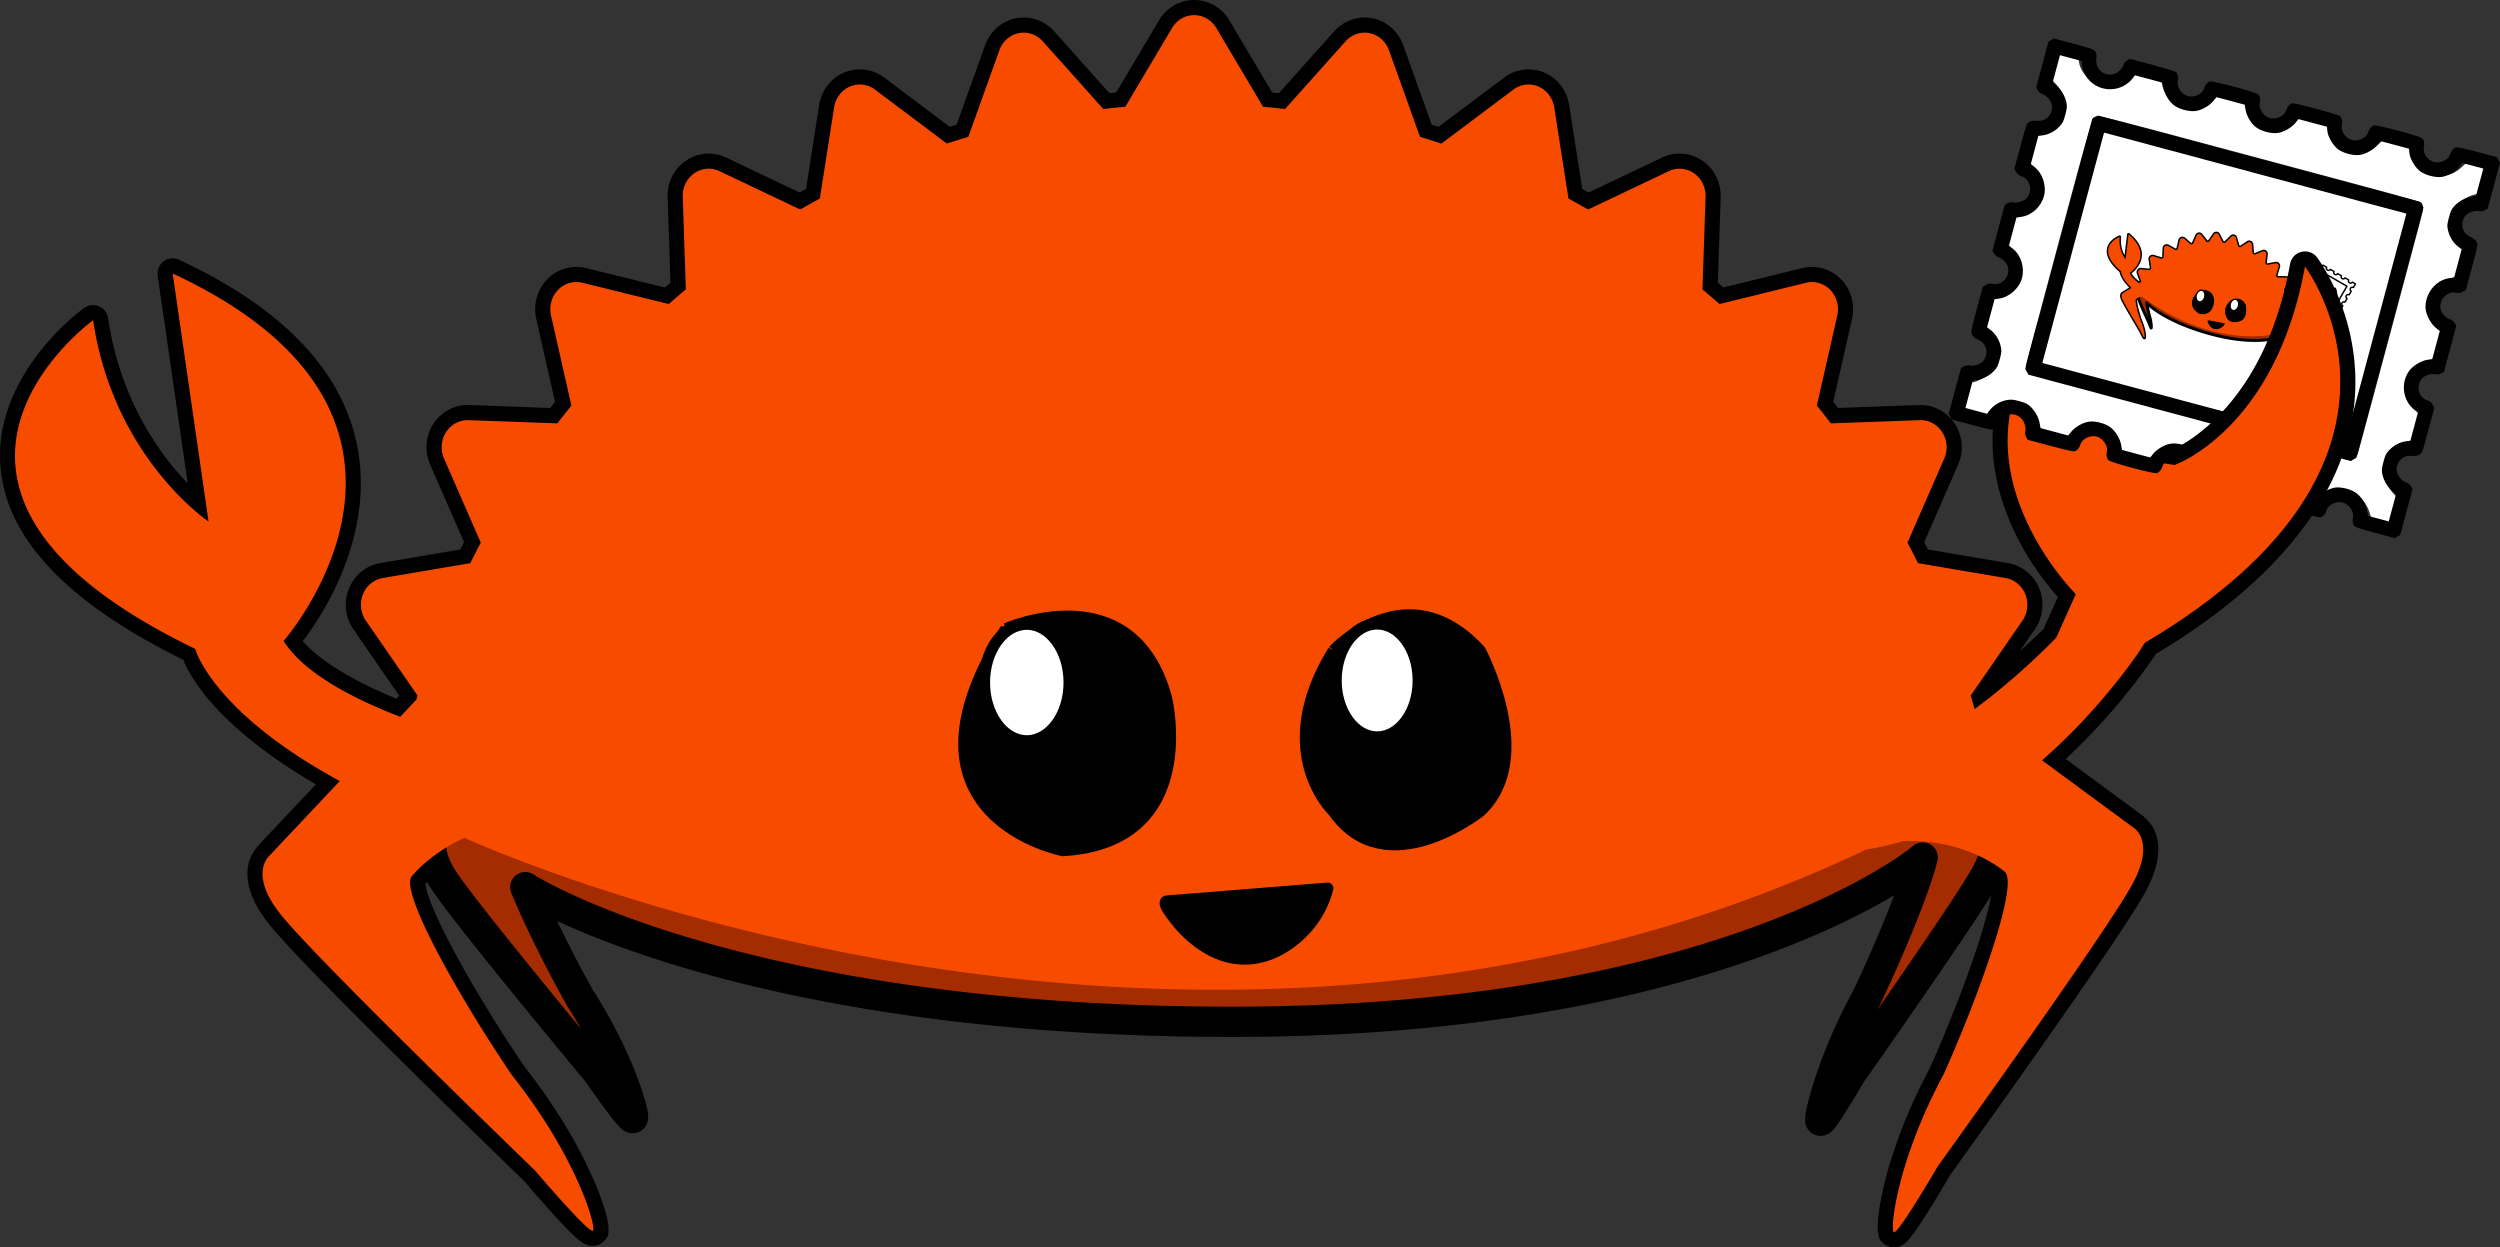 <svg width="825.95" height="412.11" clip-rule="evenodd" fill-rule="evenodd" stroke-linejoin="round" stroke-miterlimit="1.414" xmlns="http://www.w3.org/2000/svg" viewBox="0 0 825.95 412.11"><rect x="0" y="0" width="825.95" height="412.11" fill="#333333" stroke="none"/><g fill-rule="nonzero"><path d="M394.53.001c-4.771 0-9.179 2.59-11.602 6.701l-14.162 23.854c-.746.073-1.488.147-2.23.226l-18.313-20.484a5 5 0 00-.006-.006c-3.176-3.544-8.014-5.194-12.68-4.238a5 5 0 00-.017.004c-4.67.974-8.46 4.388-10.057 8.879l-9.416 26.25c-.755.235-1.508.472-2.258.713L292.09 25.613l-.002-.002c-3.809-2.868-8.918-3.505-13.305-1.598-4.376 1.893-7.413 5.945-8.146 10.65l.002-.002-4.34 27.752c-.707.392-1.412.787-2.115 1.184l-24.32-11.567-.004-.002a13.34 13.34 0 00-13.342 1.122c-3.917 2.725-6.121 7.277-5.95 12.042l-.001-.012.945 28.201c-.623.53-1.244 1.061-1.861 1.596l-26.08-6.414a5 5 0 00-.014-.004c-4.633-1.125-9.538.35-12.834 3.787-3.307 3.443-4.602 8.322-3.563 12.95a5 5 0 00.002.007l6.205 27.482c-.527.662-1.05 1.33-1.574 1.998l-26.805-.972a5 5 0 00-.03-.002c-4.718-.141-9.217 2.242-11.8 6.27-2.584 4.01-2.951 9.038-1.052 13.396a5 5 0 00.002.004l11.205 25.635c-.42.803-.836 1.615-1.252 2.431l-26.44 4.49c-4.712.794-8.612 4.075-10.37 8.489a5 5 0 00-.007.015 14.28 14.28 0 001.498 13.338 5 5 0 00.004.008l15.168 21.969-.927.984c-12.94-5.289-24.957-12.072-30.956-19.004 4.89-6.408 15.523-22.236 18.446-42.312 1.909-13.113.346-28.158-8.496-42.813-8.843-14.655-24.75-28.756-50.825-40.886a5 5 0 00-7.058 5.248l9.92 68.6c-9.212-9.547-22.267-27.383-26.314-54.61a5 5 0 00-7.883-3.313S7.417 116.113 1.489 138.897c-2.964 11.392-1.945 25.082 7.088 38.834 8.843 13.463 25.064 27.025 52.045 40.283.309.813.273.952.927 2.228 1.346 2.627 3.563 6.245 7.123 10.545 6.446 7.786 17.664 17.827 35.67 28.354l-18.756 19.926.557-.508s-3.443 2.95-4.21 7.756c-.768 4.805.796 11.202 6.75 18.734h-.003c5.345 6.765 19.713 21.376 36.367 37.967 16.61 16.547 35.201 34.66 48.106 47.168 5.385 6.268 9.969 11.41 13.365 14.951 1.722 1.795 3.124 3.18 4.344 4.225.61.522 1.13.957 1.925 1.42.398.231.842.5 1.758.714.917.214 2.952.346 4.645-1.13a5 5 0 00.01-.008c2.146-1.882 1.783-3.14 1.832-3.897.048-.757-.007-1.31-.082-1.9-.151-1.18-.438-2.442-.865-3.969-.856-3.053-2.295-7.073-4.452-11.91-4.285-9.613-11.418-22.4-22.306-36.197-8.164-11.999-17.602-27.328-24.274-39.999-3.338-6.34-5.986-12.051-7.398-16.107-.689-1.978-1.04-3.537-1.125-4.346.429-.532 4.575-5.321 13.184-9.685 12.604 5.672 244.62 107.36 464.46 3.076a96.525 96.525 0 0010.924-2.51c17.668-.726 27.773 7.126 29.174 8.287.04.751-.023 2.16-.332 4.05-.652 3.987-2.185 9.742-4.258 16.202-4.144 12.916-10.431 28.795-16.066 41.352l-.006.014c-7.868 14.704-12.427 27.817-14.856 37.492-1.223 4.873-1.913 8.862-2.216 11.86-.152 1.498-.215 2.727-.165 3.87.026.572.063 1.107.239 1.834.175.727.027 2.047 2.506 3.522 1.948 1.16 3.925.645 4.777.271.853-.374 1.228-.712 1.568-1.004.68-.583 1.096-1.083 1.58-1.68.97-1.192 2.05-2.723 3.358-4.693 2.579-3.88 6-9.453 9.98-16.205 9.952-13.868 24.277-33.936 37.016-52.203 12.773-18.315 23.735-34.377 27.62-41.62 4.321-8.06 4.769-14.332 3.247-18.76-1.522-4.43-5.338-6.667-5.338-6.667l.649.406-25.096-18.488c17.781-16.575 28.315-32.475 29.818-34.82 50.773-30.45 65.299-63.053 65.858-88.182.563-25.316-12.649-42.707-12.649-42.707a5 5 0 00-8.904 2.131c-4.721 26.077-14.97 41.436-23.855 50.402-3.666 3.7-6.864 6.065-9.547 7.815-.749-25.371.695-42.227 2.484-52.272.99-5.562 2.049-9.184 2.809-11.33s1.02-2.486 1.02-2.486a5 5 0 00-6.286-7.184c-28.233 12.471-45.393 26.559-54.97 41.12-9.578 14.56-11.276 29.497-9.13 42.392 3.444 20.689 15.83 36.113 20.766 41.611l-4.738 10.522c-2.727 2.752-5.324 5.064-7.955 7.486l5.08-7.36c2.722-3.928 3.242-8.942 1.504-13.349a5 5 0 00-.004-.012c-1.756-4.42-5.657-7.688-10.36-8.492a5 5 0 00-.006-.002l-26.443-4.49c-.415-.816-.828-1.628-1.246-2.43l11.191-25.62a14.195 14.195 0 00-1.039-13.413c-2.557-3.994-7.053-6.458-11.838-6.271h-.004l-26.795.972a248.11 248.11 0 00-1.584-2.002l6.217-27.476a5 5 0 000-.002c1.049-4.64-.258-9.515-3.553-12.953l-.002-.002c-3.291-3.439-8.2-4.924-12.841-3.785a5 5 0 00-.002 0l-26.084 6.414a251.62 251.62 0 00-1.86-1.594l.948-28.203-.002.01c.169-4.755-2.027-9.313-5.948-12.04l-.002-.001c-3.913-2.73-9.035-3.159-13.334-1.121a5 5 0 00-.006.002l-24.33 11.568c-.7-.396-1.404-.791-2.111-1.184l-4.336-27.752a5 5 0 000-.002c-.735-4.693-3.763-8.758-8.154-10.65-4.382-1.897-9.477-1.26-13.28 1.598l-21.714 16.293c-.75-.241-1.504-.479-2.258-.713l-9.408-26.26-.002-.004c-1.602-4.477-5.387-7.905-10.077-8.87a5 5 0 00-.006 0c-4.665-.952-9.505.701-12.675 4.243a5 5 0 00-.002.002l-18.311 20.484a261.59 261.59 0 00-2.225-.226L406.136 6.69l-.002-.002C403.704 2.595 399.3 0 394.527 0zm0 10c1.185 0 2.308.613 3.008 1.791a5 5 0 00.002.002l15.449 26.032a5 5 0 003.867 2.427 260.1 260.1 0 017.129.729 5 5 0 004.299-1.635l20.01-22.385c.877-.979 2.043-1.348 3.214-1.111 1.17.24 2.19 1.092 2.672 2.443a5 5 0 00.002.004l10.246 28.596a5 5 0 003.272 3.102 247 247 0 016.931 2.193 5 5 0 004.577-.746l23.771-17.836a5 5 0 00.008-.006c1.012-.762 2.194-.896 3.299-.416a5 5 0 00.015.006c1.112.478 2.011 1.6 2.233 3.015l4.71 30.155a5 5 0 002.561 3.627c2.13 1.152 4.254 2.35 6.381 3.57a5 5 0 004.635.18l26.662-12.678c1.12-.528 2.285-.437 3.326.29a5 5 0 00.012.01c1.03.713 1.717 2.04 1.666 3.474a5 5 0 00-.002.01l-1.027 30.601a5 5 0 001.8 4.012 241.51 241.51 0 015.52 4.734 5 5 0 004.506 1.11l28.578-7.028c1.151-.282 2.333.05 3.234.99a5 5 0 00.004.005c.92.958 1.34 2.422 1.022 3.832l-6.744 29.804a5 5 0 001.006 4.27 236.66 236.66 0 014.54 5.742 5 5 0 004.149 1.951l29.344-1.064a5 5 0 00.015 0c1.184-.047 2.282.505 3.028 1.672a5 5 0 00.011.015c.735 1.14.865 2.682.297 3.969a5 5 0 00-.006.016l-12.148 27.81a5 5 0 00.16 4.336 251.92 251.92 0 013.406 6.637 5 5 0 003.655 2.728l28.91 4.909c1.166.201 2.227 1.03 2.742 2.322.524 1.337.343 2.87-.424 3.978a5 5 0 00-.006.008l-17.1 24.77a5 5 0 00-.675 4.27c.428 1.436.848 2.906 1.275 4.396a5 5 0 007.777 2.644c8.583-6.342 17.816-14.177 27.541-24.062a5 5 0 00.995-1.453l6.494-14.423a5 5 0 00-1.034-5.598s-16.708-16.96-20.337-38.76c-1.815-10.9-.564-22.81 7.62-35.253 7.078-10.76 19.601-21.99 40.342-32.559-.374 1.624-.752 3.157-1.115 5.191-2.149 12.066-3.859 31.656-2.426 62.5a5 5 0 006.635 4.49s9.575-3.42 19.803-13.741c8.514-8.592 17.727-22.211 23.508-42.602 2.593 6.339 5.03 15.076 4.799 25.514-.485 21.775-12.25 50.995-62.002 80.486a5 5 0 00-1.692 1.65s-12.309 19.654-33.107 37.75a5 5 0 00.316 7.797l29.973 22.08a5 5 0 00.648.407s.085-.197.514 1.052c.43 1.25.879 4.292-2.604 10.785-3 5.595-14.283 22.377-27.01 40.625-12.726 18.249-27.094 38.378-37.034 52.229a5 5 0 00-.247.379c-.42.715-.627.995-1.035 1.682 2.519-7.777 6.24-17.064 11.7-27.22a5 5 0 00.158-.32c5.787-12.893 12.154-28.959 16.468-42.404 2.158-6.722 3.806-12.753 4.606-17.644.4-2.446.614-4.583.447-6.678-.166-2.095-.617-4.914-3.627-6.658l.78.558s-14.218-12.23-37.061-11.166a5 5 0 00-1.215.21 86.527 86.527 0 01-11.388 2.614 5 5 0 00-1.36.422c-221.24 105.28-458.85-3.9-458.85-3.9a5 5 0 00-4.164-.01c-11.85 5.397-17.91 12.654-18.562 13.45-2.442 2.24-2.464 5.023-2.268 7.142.202 2.177.809 4.355 1.666 6.818 1.715 4.927 4.526 10.892 7.995 17.479 6.936 13.172 16.496 28.682 24.873 40.992a5 5 0 00.212.29c8.384 10.587 14.314 20.446 18.42 28.571-1.19-1.364-1.858-2.021-3.154-3.531a5 5 0 00-.314-.334c-12.89-12.493-31.54-30.666-48.137-47.2-16.597-16.533-31.41-31.806-35.578-37.081a5 5 0 00-.002 0c-4.835-6.117-4.96-9.447-4.719-10.957s.504-1.463.504-1.463a5 5 0 00.557-.508l23.017-24.453a5 5 0 00-1.254-7.82c-20.636-11.213-32.045-21.736-38.256-29.239-3.105-3.751-4.913-6.75-5.927-8.728-1.015-1.98-1.147-2.612-1.147-2.612a5 5 0 00-2.656-3.21c-27.014-13.037-42.1-26.034-49.71-37.62-7.61-11.585-8.139-21.717-5.769-30.826 2.963-11.386 10.732-20.394 16.36-25.908 9.562 41.371 38.592 60.94 38.592 60.94a5 5 0 007.726-4.872L63.36 99.083c19.638 10.425 31.394 21.747 38.058 32.791 7.569 12.544 8.81 24.89 7.162 36.207-3.295 22.635-18.64 40.363-18.64 40.363a5 5 0 00-.485 5.952c7.814 12.498 24.393 20.696 40.975 27.084a5 5 0 005.438-1.239l5.35-5.683a5 5 0 001.15-1.996c.152-.509.272-.946.38-1.307a5 5 0 00-.671-4.283l-17.098-24.764c-.772-1.122-.955-2.668-.438-3.988.528-1.318 1.576-2.13 2.739-2.326a5 5 0 00.006 0l28.91-4.909a5 5 0 003.646-2.712 275.88 275.88 0 013.422-6.65 5 5 0 00.162-4.339l-12.154-27.806c-.569-1.306-.436-2.858.293-3.989a5 5 0 00.008-.011c.727-1.135 1.88-1.71 3.082-1.674l29.31 1.062a5 5 0 004.153-1.957c1.482-1.935 3-3.854 4.54-5.761a5 5 0 00.987-4.243l-6.728-29.8c-.32-1.422.1-2.88 1.017-3.834a5 5 0 00.002-.004c.907-.946 2.088-1.275 3.26-.99l28.563 7.023a5 5 0 004.496-1.102 275.24 275.24 0 015.535-4.744 5 5 0 001.797-4.01l-1.026-30.601a5 5 0 00-.002-.012c-.051-1.428.64-2.761 1.67-3.477a5 5 0 00.018-.011c1.018-.714 2.211-.81 3.314-.285a5 5 0 00.004.002l26.658 12.677a5 5 0 004.641-.181 285.46 285.46 0 016.38-3.57 5 5 0 002.558-3.626l4.714-30.156a5 5 0 00.002-.002c.218-1.401 1.128-2.536 2.234-3.013a5 5 0 00.014-.006c1.11-.483 2.285-.352 3.307.418a5 5 0 00.006.004l23.763 17.836a5 5 0 004.567.752 277.13 277.13 0 016.945-2.198 5 5 0 003.27-3.101l10.255-28.596a5 5 0 00.004-.014c.475-1.336 1.491-2.184 2.67-2.433 1.155-.233 2.34.14 3.215 1.115l.002.002 20.006 22.379a5 5 0 004.299 1.635c2.38-.274 4.765-.523 7.135-.729a5 5 0 003.867-2.428l15.455-26.03a5 5 0 00.008-.015c.684-1.16 1.816-1.779 2.988-1.779z" clip-rule="nonzero" color="#000" paint-order="stroke markers fill"/><path d="M658.63 273.36l-7.92-16.406c.04-.622.072-1.246.072-1.872 0-18.598-19.34-35.739-51.877-49.463v11.412a228.85 228.85 0 00-9.918-3.67v-5.32c-46.5-16.77-115.72-27.41-193.05-27.41-67.56 0-128.94 8.122-174.38 21.359v18.532h-.001v-22.431c-46.557 14.795-75.422 35.349-75.422 58.075 0 3.582.723 7.11 2.111 10.571l-4.742 8.442s-3.8 4.93 2.89 15.328c5.901 9.17 35.461 45.065 51.063 63.862 6.701 9.636 11.246 15.572 11.643 14.998.627-.91-4.167-19.002-17.475-39.644-6.21-11.085-13.626-25.774-18.078-36.623 12.427 7.867 85.443 44.634 234.38 44.484 152.21-.152 219.87-47.797 227.29-54.283-2.595 10.424-11.46 31.514-18.531 46.345-11.617 21.213-15.826 39.68-15.285 40.593.344.576 4.307-5.538 10.154-15.446 13.601-19.384 39.377-56.385 44.527-65.81 5.837-10.685 2.552-15.623 2.552-15.623" fill="#a52b00" stroke="#000" stroke-width="10" paint-order="stroke markers fill"/><path d="M394.53 5.001c-2.972 0-5.742 1.604-7.295 4.24L371.78 35.273c-2.428.21-4.86.464-7.274.742L344.495 13.63c-2.028-2.262-5.042-3.274-7.954-2.678-2.926.61-5.33 2.744-6.367 5.659l-10.256 28.595a280.42 280.42 0 00-7.072 2.237l-23.764-17.836c-2.416-1.82-5.561-2.205-8.31-1.008-2.743 1.185-4.718 3.78-5.193 6.834l-4.715 30.156a290.43 290.43 0 00-6.492 3.633l-26.659-12.678a8.27 8.27 0 00-8.336.705c-2.475 1.72-3.924 4.665-3.812 7.762l1.025 30.602a280.33 280.33 0 00-5.636 4.832l-28.577-7.028c-2.902-.704-5.945.198-8.047 2.389-2.113 2.199-2.97 5.369-2.29 8.394l6.73 29.807a288.54 288.54 0 00-4.621 5.863l-29.342-1.064c-2.96-.089-5.789 1.391-7.443 3.975-1.658 2.57-1.908 5.862-.674 8.695l12.156 27.81a280.25 280.25 0 00-3.484 6.77l-28.91 4.908c-2.94.495-5.414 2.542-6.557 5.41-1.134 2.873-.766 6.149.967 8.668l17.101 24.77c-.132.437-.253.88-.384 1.318l-5.35 5.684c-16.198-6.24-32.003-14.626-38.531-25.069 0 0 65.102-74.055-36.65-121.39l11.847 81.933s-31.368-20.963-38.137-66.494c0 0-76.385 55.438 33.713 108.57 0 0 5.551 20.737 47.774 43.677l-23.018 24.453s-7.411 5.807 3.377 19.456c9.513 12.04 58.36 59.768 84.158 84.771 10.895 12.694 18.361 20.555 19.14 19.875 1.232-1.08-5.23-24.175-26.69-51.273-16.545-24.313-38.016-61.706-32.981-66.016 0 0 5.726-7.269 17.217-12.502 0 0 239.38 110.32 463.09 3.875a91.544 91.544 0 0012.046-2.768c21.025-.98 33.541 9.94 33.541 9.94 5.365 3.11-8.525 41.56-19.949 67.012-15.535 28.9-17.815 51.454-16.498 52.236.832.497 6.484-8.106 14.547-21.795 19.896-27.722 57.505-80.569 64.389-93.406 7.804-14.554 0-18.633 0-18.633l-29.973-22.08c21.416-18.633 34.066-38.871 34.066-38.871 101.45-60.134 52.819-124.25 52.819-124.25-9.775 53.99-43.115 65.57-43.115 65.57-2.84-61.122 6.84-76.941 6.84-76.941-110.58 48.842-39.444 119.6-39.444 119.6l-6.494 14.421c-9.543 9.7-18.57 17.355-26.947 23.547-.426-1.487-.851-2.974-1.291-4.45l17.1-24.769c1.745-2.52 2.095-5.795.962-8.668-1.136-2.859-3.618-4.908-6.555-5.41l-28.91-4.908a256.17 256.17 0 00-3.474-6.77l12.148-27.81a9.234 9.234 0 00-.672-8.695c-1.651-2.584-4.45-4.093-7.437-3.975l-29.344 1.064a241.54 241.54 0 00-4.637-5.863L607 104.201c.684-3.025-.18-6.195-2.289-8.394-2.096-2.19-5.142-3.1-8.039-2.389l-28.58 7.028a246.52 246.52 0 00-5.634-4.832l1.027-30.602c.11-3.097-1.333-6.042-3.813-7.762a8.28 8.28 0 00-8.334-.705l-26.662 12.678a297.65 297.65 0 00-6.49-3.633l-4.71-30.156c-.48-3.055-2.444-5.65-5.196-6.834-2.746-1.192-5.89-.806-8.3 1.008l-23.77 17.836a252.66 252.66 0 00-7.073-2.237l-10.246-28.595c-1.042-2.915-3.445-5.056-6.375-5.659-2.92-.596-5.924.416-7.95 2.678l-20.009 22.385c-2.418-.278-4.84-.532-7.267-.742L401.84 9.242c-1.564-2.636-4.328-4.24-7.308-4.24z" clip-rule="nonzero" color="#000" fill="#f74c00" paint-order="stroke markers fill"/><g stroke="#000" stroke-width="3.78"><path d="M440.54 214.97s24.233-26.534 48.467 0c0 0 19.041 35.382 0 53.07 0 0-31.156 24.767-48.467 0 0 0-20.77-19.46 0-53.07"/><path d="M468.59 224.81c0 10.33-6.09 18.708-13.602 18.708-7.511 0-13.601-8.377-13.601-18.708 0-10.334 6.09-18.711 13.6-18.711 7.513 0 13.603 8.377 13.603 18.71" fill="#fff"/><path d="M332.38 207.72s41.567-18.405 52.913 22.676c0 0 11.885 47.882-34.137 50.585 0 0-58.684-11.303-18.776-73.26"/></g></g><path d="M786.63 172.7c-2.788-.772-3.146-.96-3.318-1.744-.69-3.135-2.182-5.668-4.078-6.92-1.627-1.074-5.24-2.008-6.905-1.785-1.898.255-4.29 1.533-5.922 3.165l-1.445 1.445-9.01-2.424-.557-2.002c-1.027-3.695-2.894-5.836-6.015-6.9-3.968-1.352-7.644-.522-10.546 2.38l-1.552 1.552-4.532-1.24-4.531-1.239-.215-1.212c-.325-1.835-2.13-5.02-3.472-6.125-2.68-2.21-7.302-2.808-10.315-1.337-.924.452-2.32 1.48-3.103 2.285l-1.423 1.464-4.41-1.195c-2.425-.657-4.474-1.195-4.553-1.195-.08 0-.245-.569-.369-1.264-.334-1.882-2.125-5.06-3.48-6.178-2.681-2.209-5.303-2.808-8.316-1.336-.925.452-2.071 1.843-3.104 2.285l-3.422 1.463-4.41-1.194c-2.425-.657-4.462-1.195-4.526-1.195s-.215-.62-.336-1.377c-.817-5.11-3.17-8.38-8.635-7.99-2.694.193-4.125 2.878-6.008 4.878l-1.431 1.52-5.034-2.781c-1.508-.834-3.2-.885-3.402-1.01-.253-.157-.01-1.586.78-4.57l1.147-4.342 1.42-.242c1.963-.335 4.633-1.86 5.948-3.396 1.265-1.477 2.198-4.391 2.193-6.849-.004-2.218-1.19-4.679-3.103-6.434l-1.521-1.397 1.213-4.572 1.212-4.573 1.354-.22c1.971-.321 4.438-1.765 5.95-3.482 3.31-3.762 2.912-9.842-.877-13.371l-1.483-1.38 1.238-4.582 1.239-4.582 1.439-.198c1.908-.261 3.817-1.269 5.343-2.82 3.752-3.816 3.562-10.258-.41-13.92l-1.486-1.37 1.205-4.446c.662-2.446 1.386-4.562 1.608-4.703.222-.142.791-.26 1.265-.262 1.334-.008 4.195-1.59 5.511-3.046 1.43-1.583 2.396-4.486 2.356-7.077-.036-2.298-.997-4.322-3.06-6.45l-1.514-1.56.892-3.33c.49-1.832 1.04-3.802 1.22-4.378l.33-1.048 2.267.632c1.246.348 2.814.782 3.485.965 1.13.307 1.235.447 1.434 1.906.274 1.995 1.505 4.104 3.286 5.628 3.786 3.242 9.493 2.94 13.184-.695l1.624-1.6 3.791.972c5.44 1.396 5.127 1.21 5.602 3.33 1.722 7.695 10.968 10.175 16.646 4.463l1.44-1.449 9.042 2.446.573 2.103c1.078 3.954 3.59 6.412 7.352 7.193 3.565.74 6.61-.21 9.182-2.863l1.411-1.456 4.651 1.212 4.651 1.213.208 1.567c.26 1.957 2.376 5.329 3.948 6.29 1.397.853 4.433 1.772 5.86 1.772 2.24 0 4.48-.981 6.49-2.842l1.954-1.808 4.595 1.219 4.595 1.218.198 1.445c.478 3.49 3.011 6.426 6.465 7.493 4.143 1.28 6.778.695 9.899-2.195l1.941-1.797 3.178.863c1.748.475 3.215.897 3.261.937s-.132.82-.396 1.733c-.263.912-.806 2.893-1.205 4.402l-.727 2.744-1.388.222c-3.4.543-6.576 3.275-7.558 6.502-1.231 4.043-.29 7.741 2.644 10.392l1.382 1.248-1.088 4.094c-1.323 4.975-1.472 5.273-2.635 5.277-1.393.005-4.14 1.448-5.536 2.907a9.79 9.79 0 00-2.74 6.671c-.04 2.59.842 4.627 3 6.935l1.59 1.7-1.167 4.437-1.166 4.439-2.001.553c-4.901 1.356-7.566 4.678-7.566 9.434 0 2.864.848 4.945 2.816 6.914l1.692 1.691-1.177 4.537-1.176 4.536-1.836.376c-2.247.46-3.035.879-4.92 2.617-1.14 1.051-1.62 1.841-2.144 3.538-.968 3.135-.882 4.965.35 7.428.563 1.127 1.606 2.576 2.319 3.22l1.295 1.17-1.188 4.423c-.653 2.432-1.28 4.41-1.392 4.395-.112-.014-1.61-.416-3.329-.891zm-9.028-22.722c.62-.282 1.008 1.125 1.38-.107.807-2.67 20.347-75.564 21.094-78.69.587-2.459.609-2.885.184-3.696-.525-1.002 6.312.895-82.507-22.895-12.15-3.254-22.849-5.995-23.776-6.091-1.141-.119-1.884-.026-2.297.286-.45.34-3.367 10.75-11.042 39.403-5.738 21.417-10.685 39.98-10.994 41.25-.749 3.077-.458 1.889 1.675 2.68.887.33 17.73 4.922 37.43 10.204a43585 43585 0 0151.329 13.793c8.532 2.304 15.771 4.204 16.087 4.223.316.018.963-.143 1.437-.36z" fill="#fff" paint-order="markers stroke fill"/><path d="M353.26 225.49c0 10.655-6.28 19.296-14.028 19.296-7.745 0-14.027-8.641-14.027-19.296 0-10.657 6.282-19.296 14.027-19.296 7.748 0 14.028 8.639 14.028 19.296" fill="#fff" fill-rule="nonzero" stroke="#000" stroke-width="3.78"/><path d="M385.63 297.72l53.01-4.254s-1.796 8.533-8.712 14.939c0 0-18.233 19.991-39.152-1.662 0 0-8.12-8.978-5.146-9.023" fill-rule="nonzero" stroke="#000" stroke-width="3.78"/><path d="M723.96 134.36c-30.867-8.287-50.613-13.978-50.616-14.587-.004-.84 20.148-76.812 20.502-77.292.19-.257 102.11 27.152 102.53 27.572.61.61-20.22 77.498-21.052 77.707-.416.104-23.532-5.926-51.368-13.4z" fill="#fff" paint-order="markers stroke fill"/><path d="M644.35 137.67l.503.916 6.528 1.749c6.06 1.624 6.593 1.736 7.411 1.361.664-.26 1.045-.751 1.47-1.761 1.335-3.234 5.126-4.093 7.544-1.696 1.037 1.027 1.638 3.094 1.272 4.462-.117.437.002 1.156.33 1.681l.504.917 7.517 2.014c5.456 1.43 7.666 1.928 8.085 1.76.81-.346 1.541-1.21 1.799-2.173.507-1.893 3.246-3.253 5.401-2.675 2.098.562 3.832 3.182 3.34 5.018-.258.962-.057 2.076.472 2.78.529.705 15.272 4.656 16.084 4.31.811-.345 1.542-1.21 1.8-2.172.507-1.894 3.245-3.253 5.401-2.676 2.157.578 3.848 3.123 3.34 5.018-.258.962-.057 2.077.473 2.782.279.355 2.441 1.029 7.949 2.505 5.507 1.475 7.715 1.974 8.136 1.804.81-.345 1.543-1.21 1.8-2.172.508-1.893 3.246-3.253 5.402-2.675 2.098.562 3.832 3.182 3.34 5.018-.258.962-.057 2.076.473 2.781.28.356 2.44 1.03 7.949 2.505 5.507 1.476 7.715 1.974 8.136 1.805.81-.346 1.543-1.21 1.8-2.172.508-1.894 3.246-3.254 5.402-2.676 2.155.578 3.847 3.123 3.34 5.018-.258.962-.058 2.076.471 2.781.252.348 2.208.967 6.863 2.245l6.498 1.741.894-.542.916-.503 2.037-7.604 2.038-7.605-.542-.895c-.29-.546-.853-1.01-1.348-1.142-1.282-.344-2.943-2.07-3.251-3.37-.555-2.241.744-4.641 2.87-5.352.478-.153 1.534-.245 2.322-.16.951.068 1.743-.094 2.277-.452.872-.578.911-.723 2.863-8.009l2-7.459-.62-1.071c-.455-.747-.91-1.15-1.609-1.337-3-.804-3.985-4.941-1.779-7.347.917-.973 3.218-1.636 4.558-1.277.466.125 1.185.006 1.71-.323l.916-.504 2.038-7.602 2.037-7.605-.541-.894c-.291-.547-.854-1.01-1.32-1.135-1.34-.36-3.001-2.085-3.309-3.385-.707-3.188 2.212-6.278 5.214-5.474.7.188 1.295.067 2.063-.352l1.071-.619 1.999-7.46c1.951-7.283 1.99-7.43 1.524-8.366-.284-.575-.888-1.112-1.746-1.53-.727-.318-1.594-.926-1.931-1.298-1.487-1.68-1.41-4.407.19-6.07.917-.973 3.217-1.635 4.5-1.292.495.133 1.214.014 1.74-.315l.916-.505 2.038-7.604 2.038-7.605-.542-.894-.504-.917-6.497-1.74c-4.669-1.22-6.675-1.664-7.066-1.488-.81.346-1.542 1.212-1.8 2.173-.507 1.893-3.245 3.253-5.4 2.675-2.127-.57-3.848-3.122-3.348-4.987.312-1.166.06-2.326-.683-2.932-.895-.74-15.123-4.52-15.866-4.19-.81.346-1.543 1.212-1.8 2.173-.508 1.893-3.246 3.253-5.402 2.675-2.157-.577-3.847-3.122-3.34-5.017.258-.963.058-2.078-.473-2.782-.28-.356-2.44-1.03-7.948-2.505-5.508-1.476-7.716-1.973-8.137-1.805-.81.346-1.543 1.212-1.8 2.172-.508 1.894-3.246 3.254-5.402 2.676-2.155-.577-3.847-3.123-3.34-5.018.258-.962.058-2.078-.471-2.78-.53-.704-15.273-4.654-16.085-4.31-.81.345-1.542 1.211-1.8 2.172-.507 1.894-3.245 3.253-5.4 2.676-2.156-.578-3.848-3.123-3.34-5.018.258-.962.057-2.078-.472-2.781-.28-.356-2.441-1.03-7.882-2.518l-7.517-2.015-.894.542c-.546.291-1.01.854-1.127 1.29-.383 1.429-2.018 2.99-3.406 3.273-3.32.734-6.065-1.844-5.612-5.282.135-1.088.05-1.705-.392-2.261-.522-.734-1.04-.903-7.1-2.527l-6.527-1.75-.894.543-.917.503-2.037 7.606-2.038 7.605.541.896c.291.546.854 1.01 1.348 1.142 1.282.344 2.944 2.07 3.252 3.37.555 2.24-.745 4.641-2.871 5.35-.479.153-1.534.245-2.322.16-.95-.067-1.744.095-2.306.444-.843.585-.883.731-2.834 8.015l-2 7.46.62 1.07c.455.748.909 1.15 1.609 1.338 3 .804 3.985 4.94 1.779 7.347-.916.972-3.219 1.635-4.558 1.276-.466-.124-1.185-.006-1.71.324l-.917.503-2.037 7.604-2.038 7.605.542.895c.29.546.854 1.01 1.32 1.135 1.339.358 3 2.085 3.308 3.384.708 3.187-2.212 6.278-5.214 5.474-.699-.188-1.294-.066-2.062.353l-1.071.618-2 7.46c-1.95 7.283-1.99 7.43-1.552 8.36.312.582.917 1.12 1.774 1.537.727.32 1.594.926 1.931 1.299 1.487 1.68 1.412 4.407-.189 6.071-.916.972-3.219 1.636-4.5 1.292-.495-.132-1.214-.012-1.74.316l-.916.503-2.037 7.602-2.038 7.606zm8.83-12.094c1.959-.318 4.226-1.553 5.628-3.052 1.013-1.102 1.279-1.625 1.888-3.898.632-2.36.655-2.79.25-4.43-.507-2.072-1.74-3.995-3.322-5.198l-1.141-.868 2.498-9.324 1.547-.179c3.308-.457 6.592-3.386 7.49-6.737.945-3.525-.312-7.579-3.02-9.71l-1.284-1.03 1.241-4.634 1.241-4.633 1.629-.25c3.477-.504 6.51-3.315 7.47-6.899.897-3.35-.502-7.566-3.176-9.595l-1.191-.913 1.25-4.662 1.248-4.663 1.423-.182c1.973-.253 4.002-1.302 5.477-2.841 1.17-1.218 1.365-1.602 1.998-3.962.609-2.273.64-2.858.313-4.32-.463-1.997-1.809-4.2-3.347-5.457l-1.133-.897 1.202-4.488 1.21-4.517 3.613.968 3.612.968-.036.834c.01 1.252.97 3.727 2.03 5.01 3.756 4.628 10.943 4.619 14.679-.002l.897-1.133 4.575 1.225 4.574 1.226.272 1.665c.369 2.005 1.569 4.168 3.192 5.57 1.694 1.486 5.483 2.501 7.692 2.062 2.041-.39 4.31-1.75 5.594-3.28l1.024-1.256 4.662 1.25 4.662 1.248.271 1.665c.369 2.005 1.57 4.168 3.192 5.57 1.694 1.486 5.483 2.501 7.692 2.062 2.041-.39 4.31-1.75 5.594-3.28l1.024-1.256 4.691 1.257 4.692 1.257.144 1.443c.203 1.804 1.647 4.346 3.231 5.77 1.723 1.492 5.483 2.5 7.721 2.068 2.041-.39 4.31-1.75 5.595-3.28l1.023-1.256 4.693 1.257 4.692 1.258.143 1.443c.204 1.803 1.647 4.345 3.233 5.769 1.725 1.493 5.483 2.5 7.722 2.069 2.04-.39 4.31-1.75 5.594-3.28l1.023-1.256 6.848 1.834-1.21 4.517-1.203 4.488-1.43.21c-1.959.32-4.226 1.554-5.627 3.053-1.013 1.102-1.279 1.625-1.888 3.898-.632 2.36-.655 2.79-.25 4.43.507 2.072 1.74 3.995 3.322 5.199l1.141.868-1.25 4.663-1.249 4.663-1.555.208c-4.561.589-8.174 5.21-7.875 10.039.141 2.036 1.758 5.093 3.412 6.38l1.285 1.031-1.242 4.637-1.241 4.632-1.629.25c-2.141.302-5.041 2.148-6.213 3.957-2.672 4.03-1.787 9.702 1.97 12.582l1.14.868-1.249 4.662-1.249 4.663-1.422.18c-1.972.253-4.002 1.301-5.477 2.841-1.17 1.217-1.365 1.602-1.998 3.962-.609 2.272-.64 2.858-.314 4.32.465 1.997 1.81 4.2 3.347 5.456l1.133.898-1.203 4.487-1.21 4.517-3.439-.921-3.408-.914-.258-1.6c-.348-1.966-1.64-4.249-3.213-5.607-1.715-1.521-5.475-2.529-7.685-2.09-2.048.419-4.688 1.993-5.72 3.401l-.839 1.15-4.692-1.258-4.691-1.257-.259-1.6c-.347-1.966-1.632-4.277-3.205-5.635-.958-.851-1.656-1.162-3.667-1.701s-2.77-.617-4.027-.361c-2.04.39-4.309 1.75-5.593 3.278l-1.024 1.257-4.66-1.249-4.662-1.25-.259-1.599c-.347-1.966-1.64-4.25-3.212-5.607-1.717-1.522-5.475-2.53-7.685-2.09-2.04.39-4.31 1.75-5.594 3.278l-1.023 1.257-4.661-1.25-4.663-1.249-.258-1.6c-.348-1.966-1.642-4.25-3.213-5.607-1.717-1.522-5.475-2.529-7.685-2.09-2.04.39-4.31 1.75-5.593 3.279l-1.024 1.256-4.545-1.218-4.576-1.226-.337-1.777c-.376-1.974-1.536-3.941-3.157-5.469-.88-.798-1.54-1.13-3.55-1.669-2.127-.57-2.741-.609-4.356-.292-2.144.425-4.134 1.672-5.419 3.325l-.867 1.141-3.584-.96-3.554-.952 1.21-4.517 1.203-4.488z"/><path d="M669.65 122.86l.514.935 53.246 14.267 53.245 14.267.912-.552.935-.514 11.081-41.354 11.08-41.354-.552-.912-.514-.935-106.49-28.534-.913.553-.935.513-11.08 41.354-11.081 41.354zm75.427-65.662l49.945 13.383-10.196 38.053-10.197 38.054-49.945-13.383-49.944-13.383 10.196-38.053 10.196-38.054z"/><g fill-rule="nonzero"><path d="M738.17 77.473a1.353 1.353 0 00-1.294.347l-1.986 1.938a26.279 26.279 0 00-.22-.036l-1.24-2.453a1.346 1.346 0 00-1.115-.738.5.5 0 00-.002 0 1.372 1.372 0 00-1.201.598l-1.589 2.291a25.86 25.86 0 00-.236.01l-1.675-2.134a1.335 1.335 0 00-1.244-.499c-.472.07-.87.382-1.062.818l-1.138 2.568-.235.06-2.05-1.747a1.334 1.334 0 00-1.317-.237 1.4 1.4 0 00-.887 1.009v-.001l-.638 2.748-.221.106-2.353-1.294a.5.5 0 00-.002-.001 1.345 1.345 0 00-1.337.033 1.42 1.42 0 00-.68 1.16l-.112 2.815-.203.152-2.564-.787a.5.5 0 00-.003-.001 1.359 1.359 0 00-1.302.3 1.42 1.42 0 00-.449 1.267l.42 2.766-.184.203-2.67-.251a1.369 1.369 0 00-1.222.552.5.5 0 00-.001 0 1.428 1.428 0 00-.2 1.328l.896 2.515-.115.072c-1.113-.846-2.098-1.812-2.498-2.637.638-.493 2.075-1.746 2.877-3.61.524-1.217.762-2.71.287-4.355s-1.646-3.418-3.851-5.265a.5.5 0 00-.818.324l-.817 6.883c-.643-1.16-1.442-3.221-1.128-5.956a.5.5 0 00-.676-.524s-2.343.86-3.505 2.907c-.581 1.024-.837 2.372-.32 3.935.505 1.529 1.721 3.259 3.984 5.238.01.086.002.099.032.239.062.288.183.695.415 1.203.421.919 1.245 2.179 2.712 3.662l-2.328 1.439.067-.035s-.409.196-.607.64c-.199.445-.213 1.103.167 1.985.341.792 1.35 2.575 2.53 4.608a519.67 519.67 0 003.426 5.802c.358.744.667 1.36.904 1.79.12.218.22.388.31.52.046.066.084.122.15.187a.534.534 0 00.63.126c.256-.127.253-.258.278-.33a.925.925 0 00.04-.186 2.6 2.6 0 00.02-.405 8.941 8.941 0 00-.122-1.266c-.165-1.04-.523-2.46-1.218-4.074-.478-1.37-.992-3.095-1.309-4.491-.158-.7-.266-1.32-.298-1.748a2.203 2.203 0 01.004-.449c.055-.04.58-.395 1.524-.594 1.07.874 20.85 16.701 44.784 12.318a9.653 9.653 0 001.12.04c1.726.388 2.499 1.408 2.604 1.556a2.066 2.066 0 01-.137.383c-.166.368-.463.884-.83 1.455-.735 1.14-1.753 2.51-2.623 3.578v.001c-1.141 1.217-1.921 2.365-2.406 3.237a8.54 8.54 0 00-.521 1.088 2.67 2.67 0 00-.116.37.884.884 0 00-.025.183c-.001.075-.05.199.151.405a.53.53 0 00.455.15c.092-.014.137-.037.177-.056.081-.039.134-.076.196-.122.125-.09.269-.21.446-.366.35-.308.824-.758 1.384-1.307a512.48 512.48 0 004.926-4.084c1.708-1.439 3.182-2.707 3.745-3.306.626-.666.832-1.26.8-1.728-.033-.467-.344-.782-.344-.782l.053.056-1.946-2.435c2.146-1.141 3.575-2.404 3.781-2.592 5.693-1.627 7.94-4.4 8.644-6.813.71-2.43-.116-4.453-.116-4.453a.5.5 0 00-.916-.024c-1.13 2.396-2.518 3.615-3.608 4.25a5.66 5.66 0 01-1.125.509c.585-2.47 1.16-4.061 1.593-4.985a7.28 7.28 0 01.565-1.022c.129-.187.163-.214.163-.214a.5.5 0 00-.422-.856c-3.05.474-5.072 1.39-6.374 2.549-1.302 1.158-1.852 2.557-1.979 3.858-.203 2.088.595 3.898.93 4.557l-.73.894c-.336.195-.646.351-.963.517l.681-.58a1.42 1.42 0 00.49-1.25.5.5 0 000-.001 1.37 1.37 0 00-.78-1.088l-2.439-1.119c-.019-.09-.037-.179-.057-.267l1.744-2.185a1.42 1.42 0 00.247-1.322 1.352 1.352 0 00-.981-.913l-2.614-.6a24.81 24.81 0 00-.101-.234l1.311-2.493a1.419 1.419 0 00-.008-1.343 1.341 1.341 0 00-1.142-.698l-2.686-.056a25.162 25.162 0 00-.138-.202l.821-2.7v.001c.14-.455.045-.952-.263-1.317a1.337 1.337 0 00-1.26-.453l-2.65.488a32.326 32.326 0 00-.173-.17l.3-2.792a1.388 1.388 0 00-.512-1.24 1.335 1.335 0 00-1.324-.19l-2.52 1.012a23.72 23.72 0 00-.199-.127l-.229-2.78a1.372 1.372 0 00-.744-1.118 1.346 1.346 0 00-1.335.081l-2.299 1.505-.209-.08-.75-2.671a1.357 1.357 0 00-.948-.947zm-.259.966c.115.031.207.12.244.251l.819 2.915a.5.5 0 00.31.334c.224.081.447.167.67.255a.5.5 0 00.458-.046l2.512-1.645a.333.333 0 01.34-.024.364.364 0 01.194.305l.25 3.028a.5.5 0 00.236.384c.207.128.41.258.612.392a.5.5 0 00.462.046l2.758-1.108a.32.32 0 01.33.045.5.5 0 00.001.001.392.392 0 01.138.35l-.326 3.034a.5.5 0 00.154.416c.176.167.35.338.524.51a.5.5 0 00.443.138l2.903-.535a.32.32 0 01.314.114.5.5 0 000 .002.408.408 0 01.072.378.5.5 0 000 .001l-.892 2.93a.5.5 0 00.07.434 24.151 24.151 0 01.411.6.5.5 0 00.406.224l2.943.06a.33.33 0 01.287.18.424.424 0 010 .397l-1.423 2.704a.5.5 0 00-.014.439 23.667 23.667 0 01.29.672.5.5 0 00.35.296l2.862.656a.5.5 0 00.002 0 .336.336 0 01.249.24.5.5 0 000 .002.428.428 0 01-.073.391.5.5 0 00-.001.002l-1.894 2.372a.5.5 0 00-.096.423 25.192 25.192 0 01.157.729.5.5 0 00.282.358l2.666 1.222a.37.37 0 01.205.296.432.432 0 01-.144.373.5.5 0 00-.001 0l-2.293 1.95a.5.5 0 00-.176.395l.01.458a.5.5 0 00.682.457c.994-.39 2.088-.909 3.283-1.612a.5.5 0 00.134-.114l1-1.225a.5.5 0 00.046-.568s-1.175-2.07-.961-4.27c.106-1.1.535-2.218 1.648-3.208.962-.856 2.462-1.617 4.74-2.1-.079.146-.155.285-.243.472-.52 1.11-1.192 2.958-1.852 5.974a.5.5 0 00.525.605s1.014-.082 2.269-.814c1.044-.61 2.287-1.687 3.373-3.507.086.68.096 1.586-.197 2.589-.61 2.09-2.503 4.608-8.072 6.17a.5.5 0 00-.206.115s-1.698 1.58-4.175 2.79a.5.5 0 00-.171.76l2.323 2.91a.5.5 0 00.052.055s.014-.017.023.115-.026.438-.53.975c-.435.462-1.96 1.791-3.661 3.225a501.95 501.95 0 01-4.93 4.086.5.5 0 00-.033.03c-.059.058-.086.08-.143.136a16.516 16.516 0 011.834-2.327.5.5 0 00.024-.026 43.882 43.882 0 002.688-3.67c.382-.593.698-1.133.902-1.585a2.85 2.85 0 00.216-.634c.038-.206.067-.49-.178-.737l.06.075s-1.056-1.55-3.29-2.038a.5.5 0 00-.123-.011 8.653 8.653 0 01-1.168-.043.5.5 0 00-.142.006c-24.095 4.443-44.22-12.253-44.22-12.253a.5.5 0 00-.402-.108c-1.285.214-2.058.758-2.142.818-.293.154-.368.422-.403.632a2.893 2.893 0 00-.016.701c.038.52.155 1.17.32 1.895.329 1.452.85 3.198 1.341 4.604a.5.5 0 00.013.033c.536 1.24.854 2.346 1.04 3.237-.08-.163-.127-.244-.213-.423a.5.5 0 00-.022-.04 520.47 520.47 0 01-3.428-5.805c-1.175-2.027-2.21-3.886-2.477-4.503-.309-.716-.234-1.04-.172-1.18s.087-.129.087-.129a.5.5 0 00.066-.034l2.857-1.767a.5.5 0 00.08-.788c-1.702-1.617-2.532-2.928-2.938-3.814-.202-.443-.3-.78-.346-.996-.047-.218-.043-.282-.043-.282a.5.5 0 00-.174-.38c-2.272-1.958-3.393-3.604-3.828-4.92s-.224-2.308.24-3.126c.582-1.024 1.565-1.693 2.252-2.08-.148 4.244 2.15 6.886 2.15 6.886a.5.5 0 00.872-.271l.864-7.273c1.627 1.515 2.47 2.913 2.828 4.152.406 1.408.206 2.632-.246 3.683-.904 2.1-2.845 3.416-2.845 3.416a.5.5 0 00-.2.562c.43 1.41 1.82 2.63 3.256 3.677a.5.5 0 00.557.021l.664-.41a.5.5 0 00.163-.163l.07-.117a.5.5 0 00.047-.43l-1.011-2.835a.436.436 0 01.06-.397.363.363 0 01.326-.154l2.92.275a.5.5 0 00.422-.168 27.588 27.588 0 01.503-.554.5.5 0 00.128-.415l-.455-3a.432.432 0 01.132-.378.5.5 0 00.001 0 .35.35 0 01.341-.083l2.804.861a.5.5 0 00.452-.081c.193-.149.389-.295.587-.439a.5.5 0 00.205-.384l.122-3.053a.423.423 0 01.197-.344.332.332 0 01.341-.012l2.577 1.418a.5.5 0 00.463.01 27.524 27.524 0 01.657-.315.5.5 0 00.278-.34l.693-2.983a.5.5 0 000-.001.41.41 0 01.251-.293.5.5 0 00.002 0 .32.32 0 01.328.058l2.247 1.914a.5.5 0 00.453.103 28.546 28.546 0 01.708-.18.5.5 0 00.341-.284l1.236-2.79a.394.394 0 01.294-.234.5.5 0 00.002 0c.12-.018.23.025.308.126l1.835 2.338a.5.5 0 00.421.191c.244-.014.486-.025.728-.032a.5.5 0 00.396-.215l1.73-2.497a.5.5 0 00.001-.001.362.362 0 01.321-.166.336.336 0 01.282.19l1.353 2.68a.5.5 0 00.373.27c.237.035.474.072.708.114a.5.5 0 00.437-.135l2.166-2.114a.5.5 0 00.001-.001.346.346 0 01.335-.095z" clip-rule="nonzero" color="#000" paint-order="stroke markers fill"/><path d="M756.61 110.71l-.34-1.79c.02-.06.04-.119.055-.18.482-1.795-.943-3.952-3.73-6.12l-.296 1.103a22.885 22.885 0 00-.863-.611l.138-.514c-4.058-2.824-10.469-5.643-17.938-7.644-6.526-1.749-12.665-2.553-17.397-2.45l-.48 1.79.58-2.167c-4.88.224-8.2 1.462-8.788 3.657a2.822 2.822 0 00-.07 1.076l-.676.693s-.494.377-.117 1.555c.332 1.039 2.259 5.27 3.28 7.49.397 1.104.682 1.795.736 1.75.084-.071.089-1.943-.662-4.281-.313-1.232-.65-2.843-.799-4.006.997 1.082 7.098 6.523 21.488 10.363 14.707 3.925 22.475 1.074 23.36.64-.52.94-1.922 2.747-2.99 3.997-1.67 1.748-2.555 3.423-2.526 3.525.018.065.56-.423 1.38-1.23 1.816-1.52 5.263-4.426 6.005-5.203.84-.881.65-1.443.65-1.443" fill="#a52b00" stroke="#000" paint-order="stroke markers fill"/><path d="M738.04 77.956a.85.85 0 00-.815.221l-2.166 2.115c-.24-.043-.482-.081-.722-.117l-1.354-2.68a.841.841 0 00-.699-.465.868.868 0 00-.761.382l-1.731 2.497a28.043 28.043 0 00-.741.033l-1.834-2.338a.826.826 0 00-.776-.313.891.891 0 00-.679.526l-1.236 2.791a29.043 29.043 0 00-.72.183l-2.248-1.915a.827.827 0 00-.823-.147.906.906 0 00-.57.65l-.692 2.983a28.033 28.033 0 00-.67.321l-2.578-1.418a.838.838 0 00-.84.022.921.921 0 00-.438.752l-.121 3.053a28.854 28.854 0 00-.598.447l-2.807-.863a.854.854 0 00-.822.192.928.928 0 00-.29.822l.454 3.001a28.025 28.025 0 00-.511.564l-2.92-.274a.866.866 0 00-.773.352.932.932 0 00-.131.863l1.01 2.835-.07.117-.665.41c-1.403-1.021-2.712-2.24-3.073-3.418 0 0 8.205-5.468-.398-12.674l-.976 8.221s-2.487-2.837-1.963-7.41c0 0-8.813 3.378.447 11.36 0 0-.001 2.146 3.484 5.455l-2.857 1.766s-.866.37-.177 1.967c.607 1.41 4.09 7.284 5.935 10.366.724 1.508 1.242 2.461 1.335 2.415.146-.072.12-2.47-1.252-5.643-.968-2.777-2.075-6.944-1.477-7.23 0 0 .742-.554 1.987-.762 0 0 20.267 16.852 44.63 12.36a9.154 9.154 0 001.236.044c2.056.45 2.982 1.828 2.982 1.828.438.44-1.899 3.794-3.661 5.957-2.249 2.39-3.053 4.509-2.946 4.619.068.07.837-.616 1.97-1.73 2.639-2.162 7.64-6.293 8.637-7.355 1.13-1.204.482-1.8.482-1.8l-2.324-2.908c2.551-1.246 4.297-2.873 4.297-2.873 11.355-3.183 8.318-10.635 8.318-10.635-2.342 4.962-5.862 5.218-5.862 5.218 1.308-5.978 2.652-7.255 2.652-7.255-11.945 1.856-6.905 10.531-6.905 10.531l-1.001 1.225a22.708 22.708 0 01-3.212 1.577l-.01-.463 2.293-1.95a.929.929 0 00.317-.812.868.868 0 00-.493-.692l-2.665-1.223a25.617 25.617 0 00-.16-.744l1.892-2.371a.923.923 0 00.16-.858.843.843 0 00-.615-.576l-2.862-.657a24.154 24.154 0 00-.296-.686l1.423-2.705a.921.921 0 00-.004-.87.836.836 0 00-.715-.439l-2.942-.06a24.652 24.652 0 00-.42-.613l.892-2.93a.905.905 0 00-.167-.848.828.828 0 00-.787-.284l-2.904.535a29.765 29.765 0 00-.533-.519l.326-3.035a.89.89 0 00-.325-.794.827.827 0 00-.828-.118l-2.757 1.108a25.266 25.266 0 00-.626-.4l-.25-3.026a.868.868 0 00-.469-.712.84.84 0 00-.837.053l-2.512 1.644c-.226-.09-.454-.176-.683-.26l-.818-2.914a.852.852 0 00-.596-.599z" clip-rule="nonzero" color="#000" fill="#f74c00" paint-order="stroke markers fill"/><g stroke="#000" stroke-width=".378"><path d="M737.05 99.428s3.028-1.935 4.682 1.255c0 0 .923 3.91-1.374 5.126 0 0-3.65 1.586-4.682-1.254 0 0-1.502-2.418 1.374-5.127"/><path d="M739.51 101.1c-.268.998-1.073 1.65-1.799 1.455-.725-.194-1.097-1.16-.83-2.159.268-.998 1.073-1.65 1.799-1.455.725.195 1.097 1.161.83 2.16" fill="#fff"/><path d="M726.79 95.93s4.492-.703 4.524 3.56c0 0-.091 4.932-4.606 4.002 0 0-5.376-2.61.082-7.563"/></g></g><path d="M771.58 104.3c-.25-.147-.279-.174-.275-.255.014-.32-.064-.604-.215-.774-.13-.145-.454-.33-.62-.35-.19-.025-.455.036-.655.152l-.177.102-.403-.234-.404-.233-.002-.208c-.004-.384-.129-.639-.403-.822-.348-.234-.724-.249-1.08-.043l-.19.11-.406-.238-.405-.237.01-.122c.016-.186-.075-.54-.176-.682-.202-.283-.633-.46-.962-.396a1.39 1.39 0 00-.36.14l-.174.105-.395-.23a15.72 15.72 0 00-.41-.233c-.007-.002-.008-.061-.002-.131.016-.19-.075-.544-.176-.687-.202-.283-.633-.46-.962-.396a1.35 1.35 0 00-.36.14l-.175.105-.395-.23c-.217-.126-.4-.23-.406-.232a.458.458 0 01.003-.142c.054-.515-.282-.943-.82-1.047-.265-.051-.421-.022-.655.122l-.178.11-.272-.154a3.03 3.03 0 01-.303-.186c-.02-.021.04-.153.194-.42l.223-.39.143.013c.199.018.496-.06.663-.174.16-.11.326-.367.389-.605.057-.214.006-.483-.133-.702l-.111-.174.235-.41.236-.41.136.013c.199.02.475-.055.665-.182.417-.278.536-.875.262-1.314l-.108-.172.238-.41.238-.411.145.018a.946.946 0 00.589-.134.982.982 0 00.32-1.355l-.108-.171.232-.398c.127-.22.252-.405.277-.413a.294.294 0 01.129.007c.129.034.446-.045.61-.151.18-.116.348-.371.412-.623.056-.223.015-.443-.129-.702l-.106-.19.172-.298c.095-.165.2-.34.232-.392l.059-.092.202.12.312.183c.101.059.108.075.09.22-.026.2.038.436.17.63.283.41.842.53 1.292.274l.199-.113.34.192c.49.276.465.25.456.467-.033.788.796 1.266 1.492.862l.176-.103.406.235.405.235v.218c.002.41.181.713.524.885a.937.937 0 00.961-.039l.174-.104.418.238.418.237-.02.157c-.026.196.091.576.218.71.113.118.383.286.52.323.217.058.459.02.7-.107l.236-.124.413.237.412.236-.018.145a.923.923 0 00.43.891c.367.231.637.243 1.013.044l.234-.123.285.166c.156.09.287.17.29.174a.833.833 0 01-.082.158c-.05.08-.153.258-.23.394l-.142.246-.14-.015a.985.985 0 00-.898.433c-.224.358-.229.74-.014 1.072l.101.156-.21.368c-.257.446-.28.47-.392.441-.134-.035-.437.033-.61.138a.979.979 0 00-.437.573c-.07.25-.038.469.11.748l.11.205-.228.398-.227.399-.208.002c-.508.004-.852.256-.975.715a.9.9 0 00.093.74l.12.208-.231.408-.231.407-.187-.01c-.23-.015-.316.006-.543.125a.677.677 0 00-.299.286c-.175.278-.214.457-.158.726a1.3 1.3 0 00.14.371l.095.147-.23.396c-.125.218-.237.393-.247.389a12.54 12.54 0 01-.299-.172zm-.336-2.236c.068-.01.12-.058.188-.167.147-.237 3.921-6.773 4.074-7.055.12-.223.134-.263.114-.352-.025-.11.586.25-7.377-4.347-1.09-.63-2.052-1.17-2.139-1.204-.107-.041-.181-.051-.23-.032-.052.021-.603.951-2.086 3.52a916.21 916.21 0 00-2.13 3.7c-.151.278-.144.364.041.496.078.054 1.586.934 3.352 1.954a4358.5 4358.5 0 014.6 2.66c.765.444 1.415.815 1.445.825s.097.011.148.002z" fill="#fff" paint-order="markers stroke fill"/><path d="M728.35 98.186c-.276 1.029-1.106 1.701-1.854 1.5-.748-.2-1.132-1.197-.856-2.226.276-1.03 1.106-1.702 1.854-1.501.749.2 1.132 1.197.856 2.227" fill="#fff" fill-rule="nonzero" stroke="#000" stroke-width=".378"/><path d="M729.61 106l5.23.961s-.394.778-1.228 1.218c0 0-2.278 1.46-3.738-1.174 0 0-.552-1.077-.264-1.005" fill-rule="nonzero" stroke="#000" stroke-width=".378"/><path d="M766.52 98.978c-2.767-1.6-4.527-2.66-4.512-2.719.021-.081 3.934-6.898 3.98-6.935.026-.02 9.162 5.266 9.191 5.317.043.075-3.959 6.962-4.044 6.961-.043 0-2.12-1.181-4.615-2.624z" fill="#fff" paint-order="markers stroke fill"/><path d="M758.74 97.237l.025.101.585.338c.544.314.592.339.681.324.07-.008.12-.046.188-.132.212-.278.6-.263.772.031a.524.524 0 01.008.464.24.24 0 00-.012.17l.025.102.674.39c.49.279.69.384.735.379a.34.34 0 00.23-.164c.098-.17.398-.23.591-.118.188.108.288.406.193.571a.332.332 0 00-.026.28c.032.083 1.354.846 1.442.833a.339.339 0 00.23-.163c.098-.17.397-.23.59-.119.194.112.292.402.193.572a.336.336 0 00-.026.28c.018.042.21.163.703.448.494.285.694.39.74.385a.339.339 0 00.23-.163c.097-.17.397-.23.59-.119.188.109.288.407.193.571-.05.087-.06.2-.026.281.018.042.209.163.703.448s.694.39.739.385a.339.339 0 00.23-.163c.098-.17.398-.23.591-.119.193.112.29.401.193.571a.339.339 0 00-.027.281c.016.04.189.15.605.394l.583.337.1-.03.102-.024.393-.682.394-.682-.03-.1a.24.24 0 00-.1-.146.561.561 0 01-.227-.41.456.456 0 01.416-.442.697.697 0 01.228.045c.09.03.171.036.232.015.1-.033.107-.046.484-.7l.386-.668-.032-.12c-.025-.084-.058-.134-.12-.17-.27-.156-.258-.58.017-.756a.56.56 0 01.474-.006.24.24 0 00.173.013l.102-.024.393-.682.394-.682-.03-.1a.24.24 0 00-.097-.144.562.562 0 01-.232-.413c.014-.326.376-.549.645-.393.063.036.123.04.208.019l.12-.032.386-.669c.377-.653.385-.666.364-.769a.367.367 0 00-.13-.193.687.687 0 01-.152-.175.456.456 0 01.175-.581.56.56 0 01.468-.009.24.24 0 00.177.015l.101-.025.788-1.364-.03-.1-.025-.102-.582-.336c-.42-.239-.602-.333-.644-.327a.34.34 0 00-.23.164c-.098.17-.398.23-.591.118-.19-.11-.291-.4-.194-.568.06-.105.066-.223.01-.3-.068-.096-1.344-.829-1.425-.816a.34.34 0 00-.23.163c-.098.17-.397.23-.59.119-.194-.112-.291-.402-.193-.571.05-.087.059-.2.026-.281-.018-.042-.21-.163-.703-.448-.494-.285-.694-.39-.74-.385a.34.34 0 00-.23.163c-.097.17-.397.23-.59.119-.194-.112-.291-.401-.193-.571.05-.087.06-.2.026-.281-.033-.082-1.355-.845-1.442-.833a.34.34 0 00-.23.164c-.098.17-.398.23-.59.118-.194-.111-.292-.401-.194-.57a.34.34 0 00.027-.282c-.018-.041-.21-.162-.696-.447l-.674-.39-.1.03a.24.24 0 00-.143.096.517.517 0 01-.414.228c-.34-.015-.538-.336-.405-.656.041-.102.049-.163.02-.228-.03-.085-.076-.115-.62-.428l-.585-.338-.1.029-.102.025-.394.682-.393.682.029.1a.24.24 0 00.1.145.564.564 0 01.227.41.456.456 0 01-.415.443.697.697 0 01-.229-.045.387.387 0 00-.234-.017c-.097.035-.104.048-.481.701l-.386.669.032.12c.024.083.058.134.12.17.27.155.258.58-.018.756a.561.561 0 01-.473.005.24.24 0 00-.174-.013l-.101.025-.788 1.364.03.1a.24.24 0 00.098.144c.12.07.236.279.232.412-.014.327-.376.55-.646.394-.062-.036-.123-.04-.208-.02l-.12.033-.386.669c-.376.653-.384.666-.366.767.015.064.06.132.132.194.062.05.13.131.153.176.1.2.022.462-.176.581a.56.56 0 01-.468.009.241.241 0 00-.176-.015l-.102.025-.393.682-.394.682zm1.166-.94c.198.02.449-.04.623-.149.126-.08.165-.124.283-.328.122-.211.136-.252.139-.421a.949.949 0 00-.186-.588l-.088-.113.482-.836.154.022c.332.042.725-.156.898-.457.183-.316.166-.74-.04-1.016l-.097-.132.24-.416.24-.415.163.018c.349.041.715-.152.9-.473.173-.3.147-.744-.058-1.01l-.092-.118.242-.418.24-.418.143.019a.951.951 0 00.603-.133c.144-.087.173-.12.295-.33.118-.205.136-.26.142-.41a1.073 1.073 0 00-.182-.614l-.086-.116.232-.402.234-.405.648.374-.025.08c-.032.12-.003.385.066.536a.95.95 0 001.418.38l.116-.086.41.236.41.237-.017.168c-.016.203.044.443.165.62.125.188.464.384.69.399.206.015.46-.058.624-.172l.132-.095.418.241.418.242-.017.167a1.02 1.02 0 00.164.621c.125.188.465.384.69.398.207.016.461-.057.625-.172l.131-.094.42.242.422.243-.024.143c-.027.18.047.463.163.641.128.189.465.384.692.4.207.015.462-.058.625-.172l.132-.095.42.243.421.243-.023.143c-.027.18.046.462.163.64.128.19.465.384.692.4.207.016.462-.057.625-.171l.132-.095.305.176.309.178-.234.405-.233.402-.143-.016c-.198-.02-.449.04-.623.149-.126.08-.165.124-.283.328-.122.211-.135.252-.139.421a.95.95 0 00.187.588l.087.114-.482.836-.156-.02c-.456-.062-.924.291-1.02.765-.04.2.037.538.164.705l.097.133-.24.416-.24.415-.163-.018a1.043 1.043 0 00-.703.221c-.362.32-.423.891-.135 1.267l.088.113-.242.418-.241.418-.142-.02a.95.95 0 00-.603.133c-.144.088-.173.12-.295.331-.118.204-.136.26-.142.41-.007.204.066.452.182.613l.086.116-.232.402-.234.405-.309-.178-.305-.176.016-.161a1.045 1.045 0 00-.165-.625c-.126-.191-.463-.386-.688-.4-.209-.013-.504.07-.64.18l-.111.089-.421-.243-.42-.243.016-.161a1.05 1.05 0 00-.164-.627c-.07-.107-.13-.155-.31-.26-.18-.104-.252-.13-.38-.139a1.052 1.052 0 00-.625.172l-.131.095-.836-.482.016-.162a1.045 1.045 0 00-.165-.624c-.126-.192-.463-.386-.688-.401a1.053 1.053 0 00-.625.172l-.132.095-.417-.242-.418-.241.016-.161a1.046 1.046 0 00-.165-.625c-.127-.191-.464-.386-.688-.4a1.052 1.052 0 00-.626.171l-.131.095-.407-.235-.41-.237.013-.18c.014-.2-.047-.42-.164-.61-.064-.1-.12-.15-.3-.254-.19-.11-.248-.13-.413-.14a.929.929 0 00-.61.18l-.112.088-.322-.185-.318-.184.233-.405.233-.403z"/><path d="M761.57 96.461l.026.104 9.548 5.512.102-.03.104-.025 2.14-3.708 2.14-3.707-.029-.103-.025-.103-4.774-2.756-4.774-2.757-.102.03-.104.026-2.14 3.707-2.141 3.708zm8.986-4.39l4.478 2.585-3.94 6.824-4.478-2.585-4.478-2.586 1.97-3.411 1.97-3.412z"/><g clip-rule="nonzero" fill-rule="nonzero" color="#000" paint-order="stroke markers fill"><path d="M771.5 95.003a.5.5 0 00-.609.262c-1.13 2.396-2.518 3.615-3.608 4.25-1.09.637-1.837.682-1.837.682a.5.5 0 00-.42.292l.456.207.351.435c.334-.054.997-.193 1.954-.751 1.044-.61 2.287-1.687 3.373-3.507a6.36 6.36 0 01-.197 2.589c-.568 1.946-2.29 4.253-7.013 5.823l-1.076.963c-.175.387-.122.46.287.346 5.786-1.622 8.052-4.421 8.762-6.852.71-2.43-.116-4.453-.116-4.453a.5.5 0 00-.307-.286z"/><path d="M765.48 100.7s3.52-.256 5.862-5.218c0 0 3.037 7.452-8.318 10.635z" fill="#f74c00"/><path d="M761.81 83.074a5 5 0 00-5.205 4.1c-4.721 26.076-14.97 41.435-23.856 50.401-8.885 8.967-15.98 11.336-15.98 11.336a5 5 0 00-3.293 3.907l4.934.816 4.523 3.297c3.085-1.39 9.122-4.448 16.92-12.316 8.514-8.592 17.727-22.211 23.508-42.602 2.594 6.339 5.03 15.075 4.799 25.514-.451 20.274-11.103 47.01-52.668 74.402-6.785 10.385-6.785 10.385-7.9 12.086-.692 4.192.01 4.765 3.665 2.6 51.696-30.643 66.338-63.55 66.9-88.866.563-25.316-12.648-42.707-12.648-42.707a5 5 0 00-3.699-1.968z"/><path d="M718.41 153.63s33.34-11.58 43.116-65.57c0 0 48.63 64.116-52.818 124.25l9.703-58.68z" fill="#f74c00"/></g></svg>